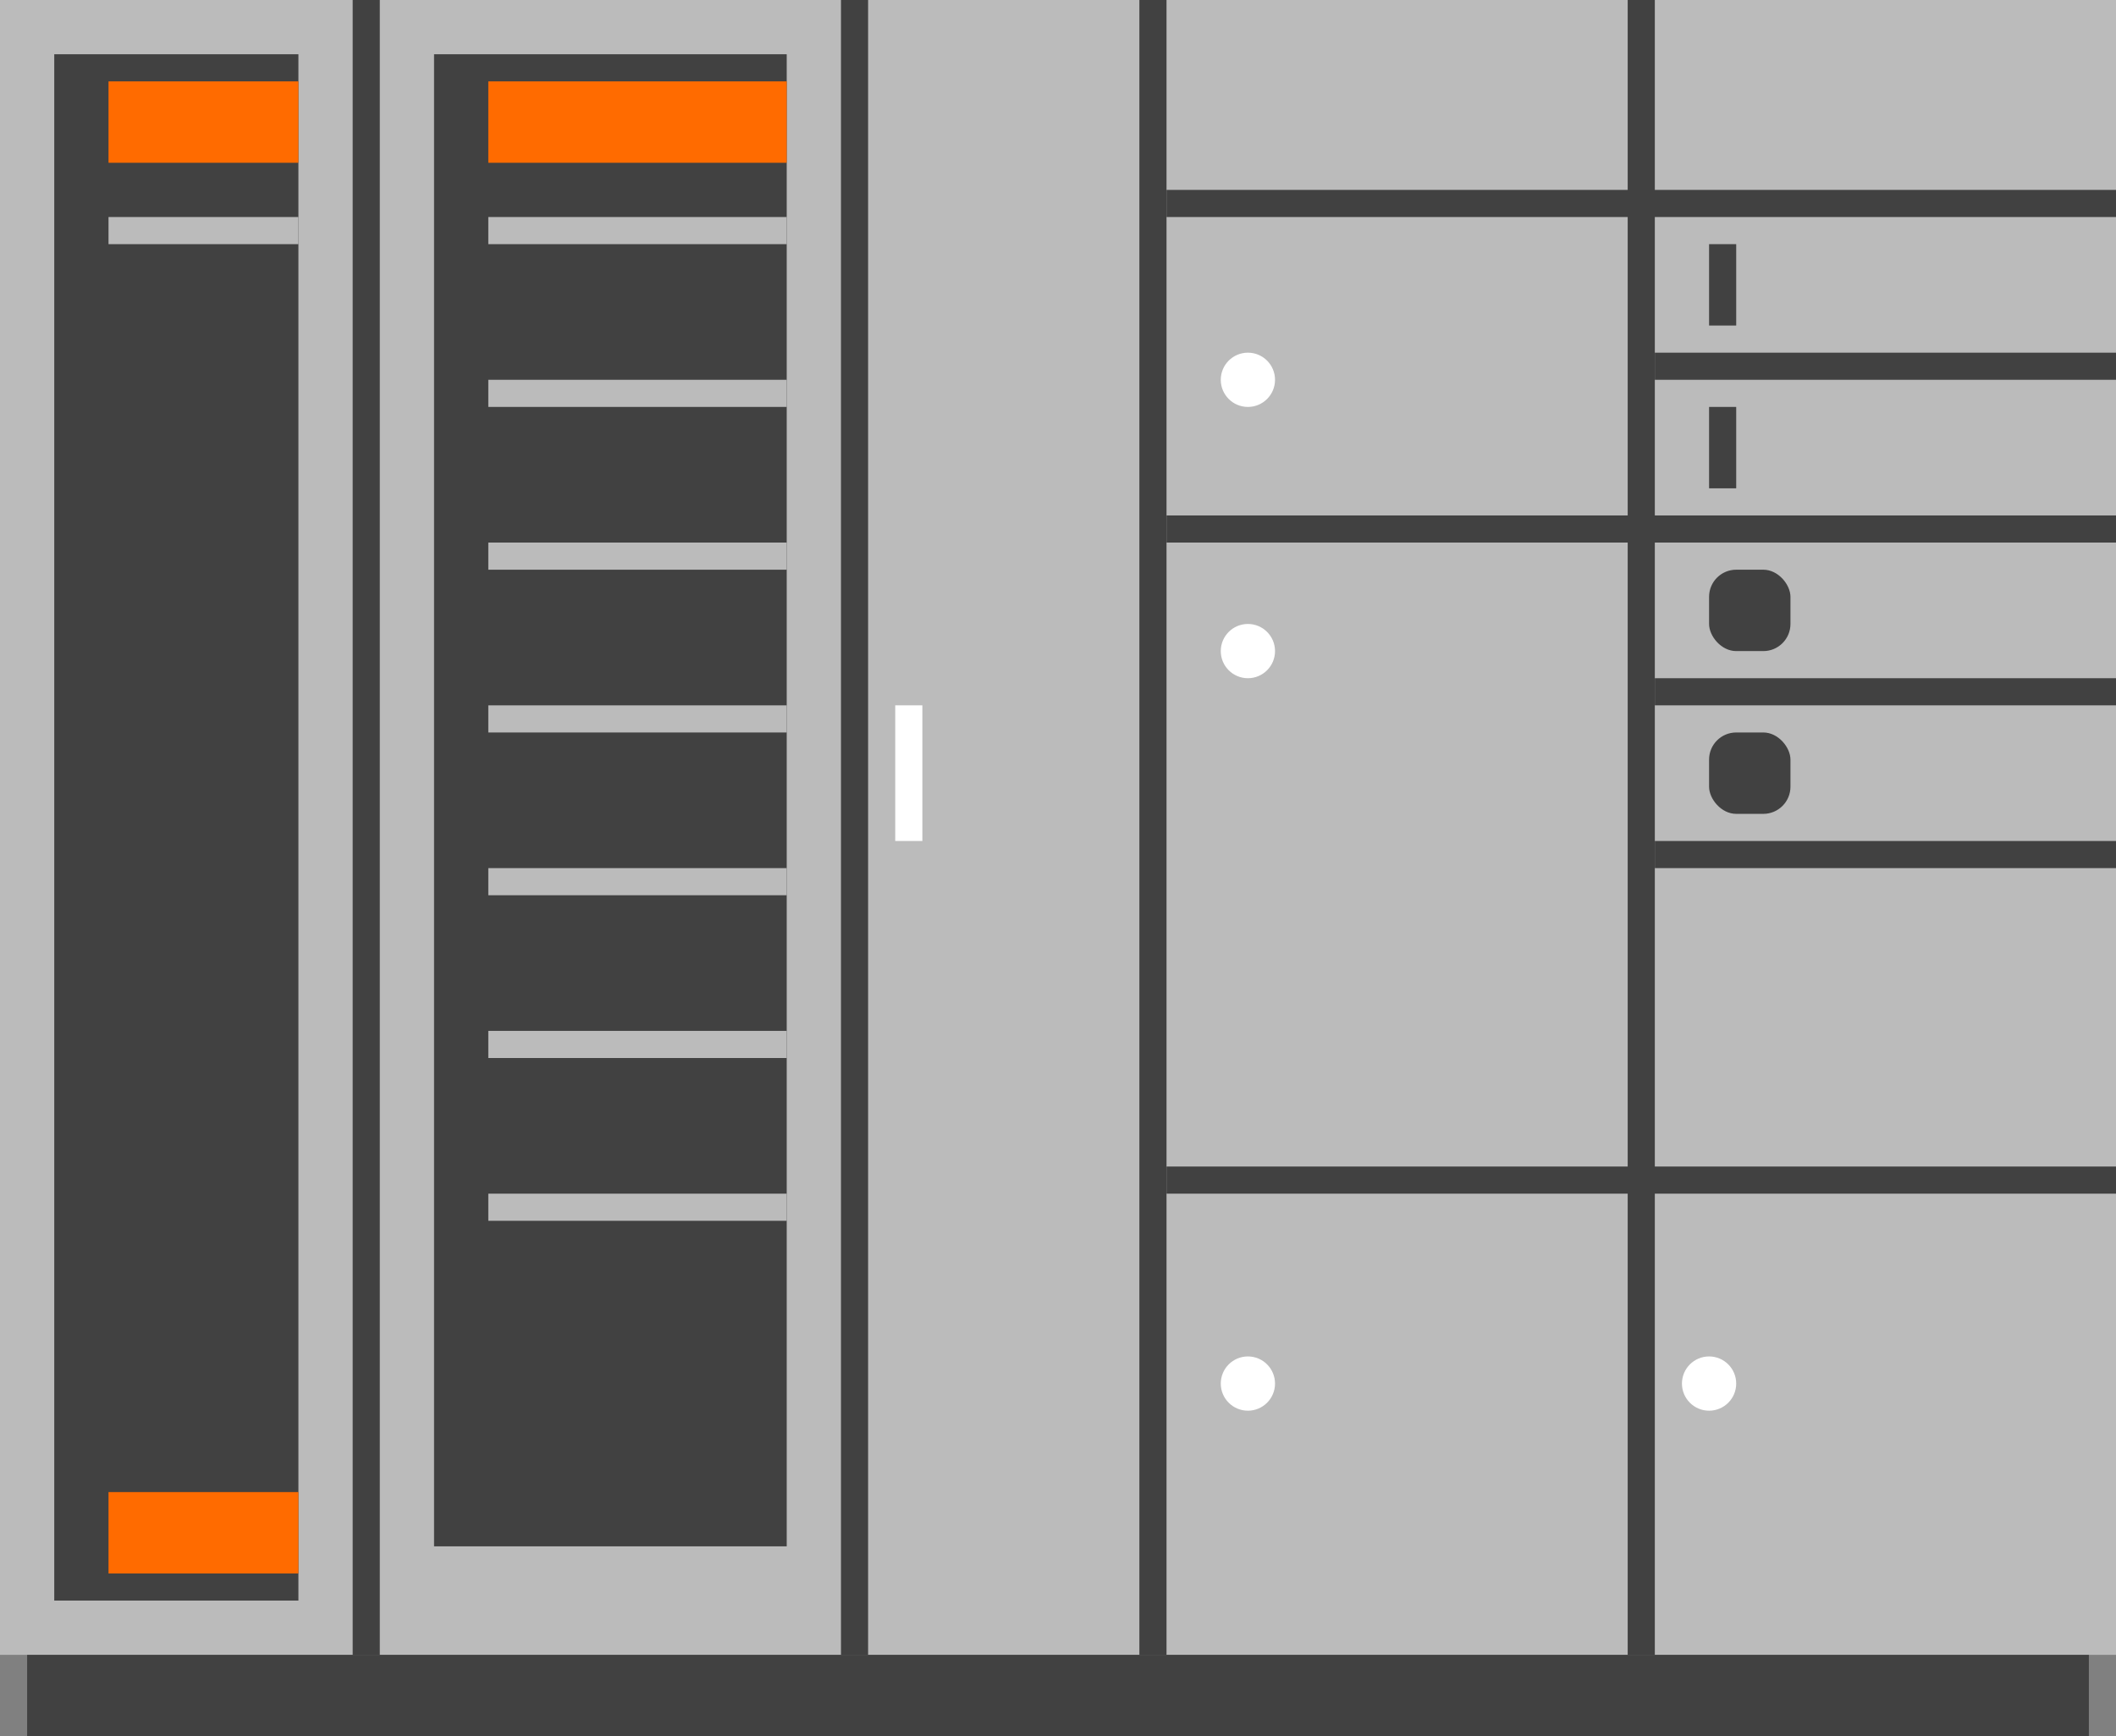 <svg width="78" height="64" viewBox="0 0 78 64" fill="none" xmlns="http://www.w3.org/2000/svg">
<rect x="0" y="0" width="78" height="64" fill="#808080" stroke="none"/>
<rect width="78" height="61" fill="#BBBBBB"/>
<rect x="2" y="2" width="9" height="57" fill="#414141"/>
<rect x="4" y="55" width="7" height="3" fill="#FF6B00"/>
<rect x="4" y="3" width="7" height="3" fill="#FF6B00"/>
<rect x="16" y="2" width="13" height="55" fill="#414141"/>
<rect x="18" y="3" width="11" height="3" fill="#FF6B00"/>
<rect x="1" y="61" width="76" height="3" fill="#414141"/>
<circle cx="46" cy="14" r="1" fill="white"/>
<circle cx="46" cy="24" r="1" fill="white"/>
<circle cx="46" cy="51" r="1" fill="white"/>
<circle cx="63" cy="51" r="1" fill="white"/>
<rect x="63" y="21" width="3" height="3" rx="1" fill="#414141"/>
<rect x="63" y="27" width="3" height="3" rx="1" fill="#414141"/>
<rect x="4" y="8" width="7" height="1" fill="#BBBBBB"/>
<rect x="18" y="8" width="11" height="1" fill="#BBBBBB"/>
<rect x="18" y="14" width="11" height="1" fill="#BBBBBB"/>
<rect x="18" y="20" width="11" height="1" fill="#BBBBBB"/>
<rect x="18" y="26" width="11" height="1" fill="#BBBBBB"/>
<rect x="18" y="32" width="11" height="1" fill="#BBBBBB"/>
<rect x="18" y="38" width="11" height="1" fill="#BBBBBB"/>
<rect x="18" y="44" width="11" height="1" fill="#BBBBBB"/>
<rect x="13" width="1" height="61" fill="#414141"/>
<rect x="31" width="1" height="61" fill="#414141"/>
<rect x="43" y="7" width="35" height="1" fill="#414141"/>
<rect x="61" y="13" width="17" height="1" fill="#414141"/>
<rect x="61" y="25" width="17" height="1" fill="#414141"/>
<rect x="61" y="31" width="17" height="1" fill="#414141"/>
<rect x="43" y="19" width="35" height="1" fill="#414141"/>
<rect x="43" y="43" width="35" height="1" fill="#414141"/>
<rect x="42" width="1" height="61" fill="#414141"/>
<rect x="60" width="1" height="61" fill="#414141"/>
<rect x="63" y="9" width="1" height="3" fill="#414141"/>
<rect x="63" y="15" width="1" height="3" fill="#414141"/>
<rect x="33" y="26" width="1" height="5" fill="white"/>
</svg>
